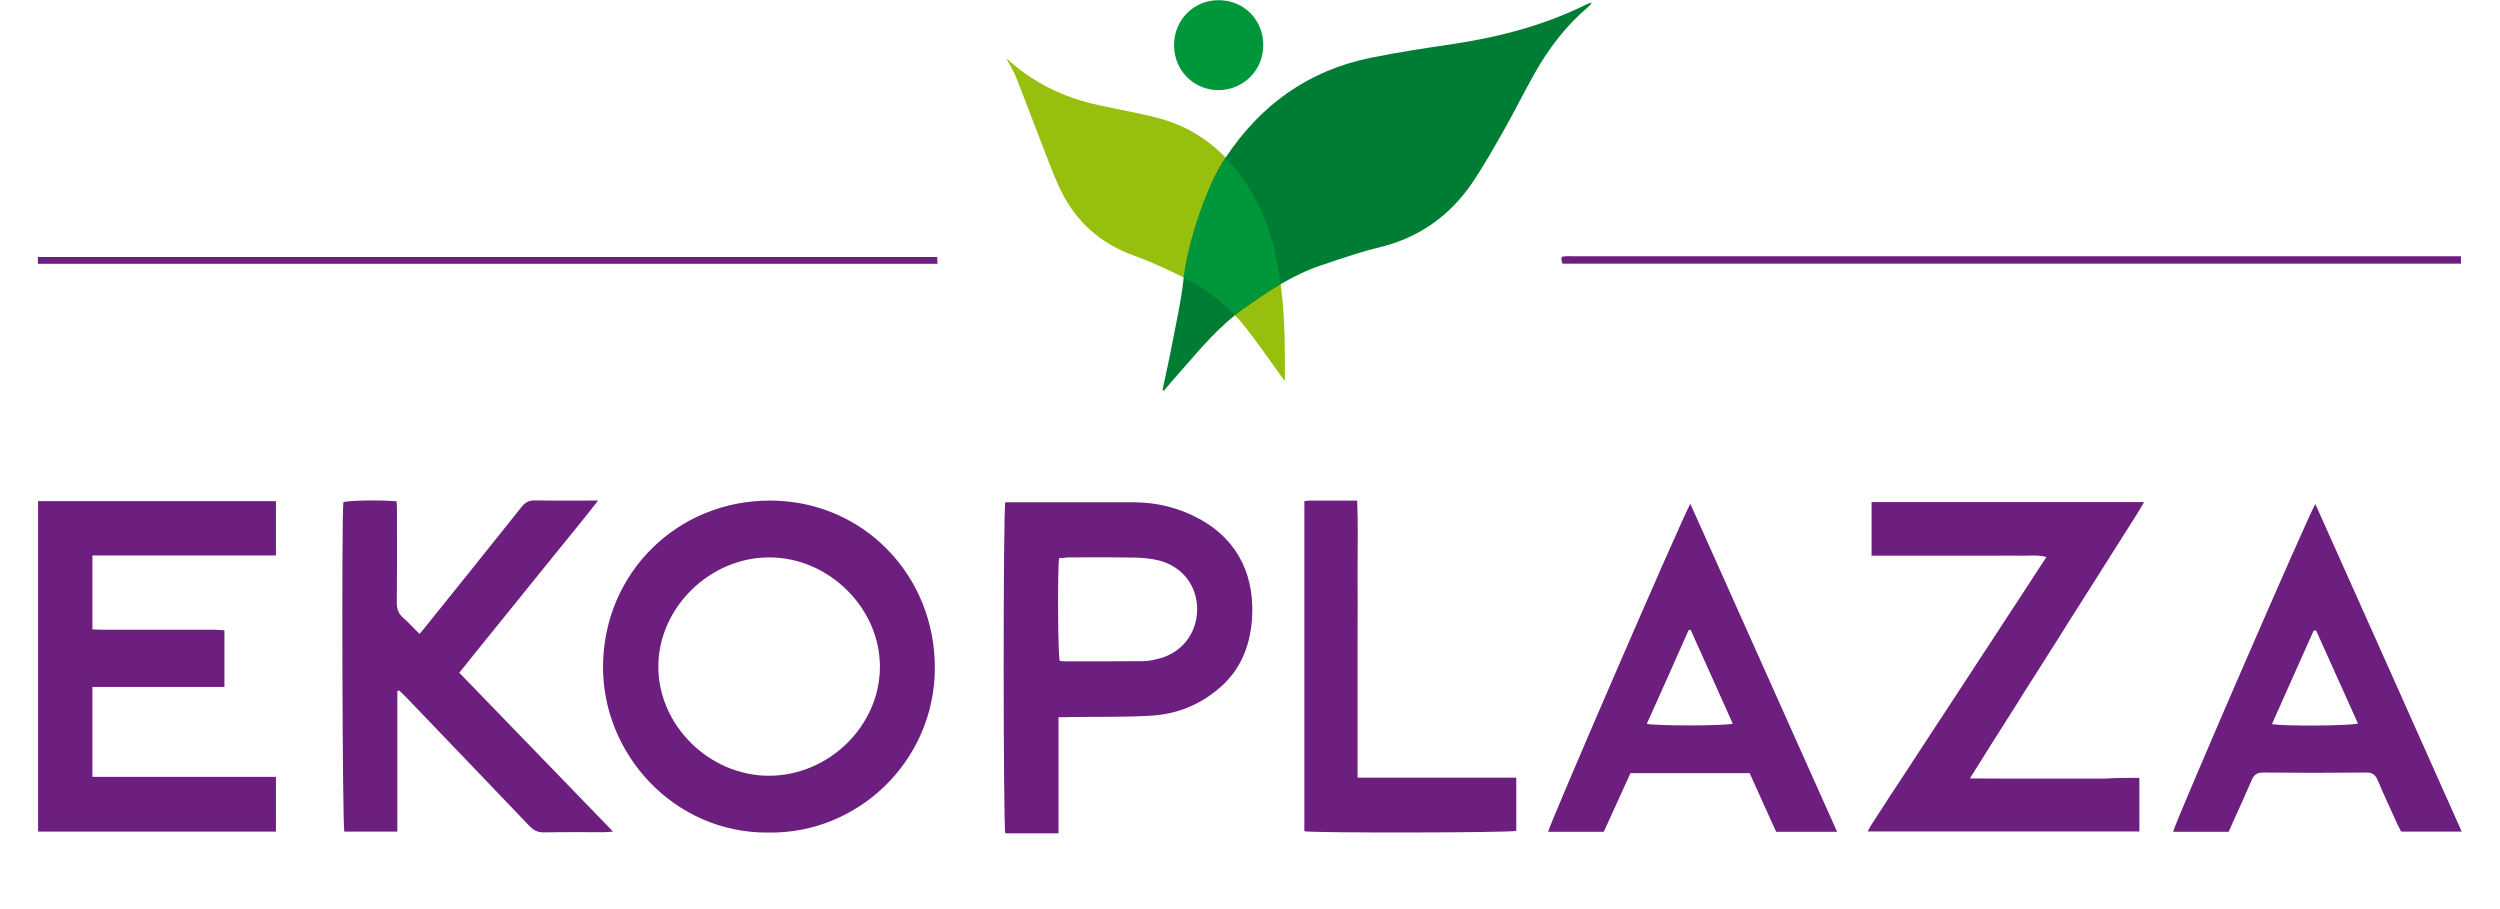 <?xml version="1.0" encoding="utf-8"?>
<svg version="1.1" id="ekoplaza-logo" xmlns="http://www.w3.org/2000/svg" xmlns:xlink="http://www.w3.org/1999/xlink" x="0px" y="0px" width="132px" height="48px" viewBox="0 0 132 48" style="enable-background:new 0 0 132 48;" xml:space="preserve">
<style type="text/css">.st0{fill:#6D1F80;}.st1{fill:#97BF0D;}.st2{fill:#007D34;}.st3{fill:#00973A;}.st4{fill:#00973B;}</style><path class="st0" d="M40.57 43.96c-5.01 0.04-8.8-4.19-8.73-8.86 0.07-4.88 3.95-8.7 8.87-8.67 4.87 0.03 8.68 3.95 8.65 8.88C49.33 40.18 45.32 44.03 40.57 43.96zM40.59 40.96c3.17 0 5.86-2.63 5.87-5.74 0.01-3.1-2.68-5.78-5.83-5.79 -3.14-0.01-5.86 2.65-5.87 5.75C34.75 38.29 37.44 40.95 40.59 40.96z"/><path class="st0" d="M14.57 26.46c0 0.97 0 1.89 0 2.87 -3.24 0-6.45 0-9.69 0 0 1.32 0 2.58 0 3.9 0.19 0.01 0.37 0.02 0.56 0.02 1.95 0 3.9 0 5.84 0 0.18 0 0.37 0.02 0.57 0.03 0 1.01 0 1.97 0 2.99 -2.33 0-4.64 0-6.97 0 0 1.6 0 3.14 0 4.75 3.24 0 6.45 0 9.69 0 0 1 0 1.93 0 2.89 -4.19 0-8.36 0-12.56 0 0-5.82 0-11.62 0-17.45C6.19 26.46 10.36 26.46 14.57 26.46z"/><path class="st0" d="M20.98 36.49c0 2.46 0 4.92 0 7.42 -0.96 0-1.88 0-2.8 0 -0.1-0.32-0.15-16.47-0.05-17.4 0.33-0.09 1.97-0.12 2.81-0.04 0.01 0.16 0.02 0.32 0.02 0.49 0 1.62 0.01 3.24-0.01 4.85 0 0.35 0.09 0.6 0.35 0.82 0.29 0.26 0.55 0.54 0.85 0.84 0.15-0.17 0.26-0.3 0.36-0.43 1.67-2.08 3.35-4.16 5.01-6.25 0.2-0.26 0.41-0.38 0.75-0.37 0.93 0.02 1.85 0.01 2.78 0.01 0.14 0 0.27 0 0.53 0 -0.85 1.09-1.67 2.08-2.47 3.07 -0.8 0.99-1.6 1.98-2.4 2.97 -0.81 1-1.62 2-2.46 3.05 2.7 2.79 5.38 5.56 8.12 8.39 -0.21 0.01-0.33 0.03-0.44 0.03 -1.07 0-2.14-0.01-3.21 0.01 -0.31 0-0.52-0.09-0.74-0.31 -2.18-2.29-4.37-4.56-6.55-6.84 -0.12-0.12-0.24-0.23-0.36-0.35C21.06 36.46 21.02 36.48 20.98 36.49z"/><path class="st0" d="M112.96 41.07c0 0.99 0 1.9 0 2.83 -4.78 0-9.53 0-14.35 0 0.23-0.44 0.52-0.83 0.77-1.23 0.25-0.4 0.51-0.79 0.77-1.18 0.27-0.41 0.53-0.81 0.8-1.22 0.26-0.39 0.51-0.79 0.77-1.18 0.27-0.41 0.53-0.82 0.8-1.22 0.27-0.41 0.53-0.82 0.8-1.22 0.26-0.39 0.51-0.79 0.77-1.18 0.27-0.41 0.53-0.82 0.8-1.22 0.26-0.39 0.52-0.79 0.77-1.18 0.27-0.41 0.53-0.82 0.8-1.22 0.26-0.39 0.51-0.79 0.77-1.18 0.26-0.41 0.53-0.81 0.82-1.26 -0.48-0.13-0.92-0.06-1.34-0.07 -0.44-0.01-0.88 0-1.32 0 -0.44 0-0.88 0-1.32 0 -0.42 0-0.85 0-1.27 0 -0.44 0-0.88 0-1.32 0 -0.44 0-0.88 0-1.32 0 -0.44 0-0.87 0-1.34 0 0-0.96 0-1.88 0-2.83 4.78 0 9.54 0 14.39 0 -0.37 0.65-0.77 1.24-1.15 1.85 -0.37 0.6-0.76 1.19-1.13 1.79 -0.39 0.61-0.77 1.22-1.16 1.83 -0.38 0.6-0.76 1.19-1.13 1.79 -0.39 0.61-0.77 1.22-1.16 1.83 -0.38 0.6-0.76 1.19-1.13 1.79 -0.39 0.61-0.77 1.22-1.16 1.83 -0.37 0.59-0.75 1.19-1.18 1.88 0.69 0 1.28 0.01 1.87 0.01 0.58 0 1.16 0 1.74 0 0.6 0 1.19 0 1.79 0 0.58 0 1.16 0 1.74 0C111.72 41.07 112.31 41.07 112.96 41.07z"/><path class="st0" d="M55.89 37.87c0 2.08 0 4.09 0 6.13 -0.97 0-1.89 0-2.81 0 -0.11-0.34-0.12-17.01 0-17.48 0.13 0 0.27 0 0.41 0 2.12 0 4.24 0 6.36 0 1.23 0 2.4 0.29 3.48 0.88 2.16 1.18 2.94 3.17 2.77 5.35 -0.11 1.38-0.6 2.6-1.66 3.53 -1.05 0.93-2.3 1.43-3.68 1.51 -1.41 0.08-2.83 0.05-4.24 0.07C56.34 37.87 56.16 37.87 55.89 37.87zM55.92 29.47c-0.09 0.7-0.06 5.07 0.03 5.42 0.08 0.01 0.18 0.03 0.27 0.03 1.36 0 2.73 0 4.09-0.01 0.25 0 0.5-0.04 0.74-0.1 1.29-0.27 2.14-1.31 2.16-2.61 0.02-1.25-0.78-2.3-2.03-2.61 -0.41-0.1-0.84-0.14-1.26-0.15 -1.18-0.02-2.35-0.01-3.53-0.01C56.25 29.45 56.1 29.46 55.92 29.47z"/><path class="st0" d="M117.67 43.92c-0.98 0-1.95 0-2.93 0 0.03-0.33 7.14-16.72 7.51-17.31 2.58 5.77 5.15 11.51 7.73 17.3 -1.09 0-2.12 0-3.2 0 -0.06-0.12-0.14-0.27-0.21-0.42 -0.34-0.76-0.7-1.51-1.02-2.28 -0.13-0.3-0.29-0.43-0.63-0.42 -1.81 0.02-3.61 0.02-5.42 0 -0.34 0-0.5 0.12-0.62 0.42 -0.32 0.75-0.66 1.49-1 2.24C117.82 43.6 117.75 43.76 117.67 43.92zM122.29 33.29c-0.04 0-0.09 0.01-0.13 0.01 -0.73 1.64-1.47 3.28-2.2 4.93 0.56 0.12 4.16 0.1 4.54-0.03C123.76 36.56 123.02 34.92 122.29 33.29z"/><path class="st0" d="M97 43.92c-1.1 0-2.14 0-3.22 0 -0.46-1.02-0.93-2.06-1.4-3.1 -2.1 0-4.17 0-6.29 0 -0.46 1.02-0.94 2.06-1.41 3.1 -1 0-1.96 0-2.94 0 0.05-0.35 7.08-16.59 7.51-17.32C91.84 32.39 94.41 38.13 97 43.92zM86.95 38.22c0.49 0.11 4.13 0.11 4.54-0.01 -0.74-1.66-1.48-3.3-2.22-4.95 -0.04 0-0.07 0-0.11 0.01C88.43 34.92 87.7 36.56 86.95 38.22z"/><path class="st0" d="M80.06 41.06c0 1 0 1.91 0 2.81 -0.37 0.1-10.64 0.12-11.19 0.02 0-5.8 0-11.6 0-17.43 0.12-0.01 0.21-0.03 0.3-0.03 0.82 0 1.63 0 2.49 0 0.05 1.23 0.02 2.44 0.02 3.64 0.01 1.23 0 2.45 0 3.68 0 1.21 0 2.42 0 3.63 0 1.21 0 2.41 0 3.68C74.5 41.06 77.26 41.06 80.06 41.06z"/><path class="st0" d="M129.94 13.53c0 0.16 0 0.26 0 0.39 -15.82 0-31.63 0-47.45 0 -0.09-0.37-0.08-0.38 0.21-0.39 0.11-0.01 0.22 0 0.33 0 15.44 0 30.89 0 46.33 0C129.55 13.53 129.73 13.53 129.94 13.53z"/><path class="st0" d="M2 13.93c0-0.12 0-0.23 0-0.36 15.82 0 31.63 0 47.48 0 0.01 0.11 0.01 0.23 0.02 0.36C33.65 13.93 17.83 13.93 2 13.93z"/><path class="st1" d="M67.84 18.62c-0.01-1.21-0.06-2.42-0.22-3.62 -0.02-0.17-0.05-0.34-0.07-0.51 -0.24-1.48-0.63-2.91-1.39-4.22 -0.42-0.72-0.89-1.37-1.44-1.94 -0.99-1.03-2.22-1.77-3.73-2.14 -0.32-0.08-0.64-0.15-0.96-0.22 -0.68-0.14-1.35-0.27-2.03-0.42 -1.83-0.4-3.47-1.18-4.87-2.48 0.17 0.33 0.37 0.65 0.51 0.99 0.42 1.05 0.81 2.11 1.22 3.16 0.37 0.93 0.7 1.89 1.13 2.79 0.81 1.69 2.11 2.85 3.89 3.49 0.87 0.31 1.71 0.71 2.54 1.11 0.03 0.02 0.06 0.03 0.09 0.05 1.02 0.51 1.92 1.17 2.69 1.98 0.22 0.23 0.43 0.47 0.63 0.73 0.6 0.77 1.15 1.57 1.72 2.36 0.09 0.12 0.18 0.24 0.29 0.39C67.84 19.58 67.85 19.1 67.84 18.62z"/><path class="st2" d="M83.83 0.2c-2.24 1.12-4.63 1.75-7.09 2.12 -1.47 0.22-2.95 0.44-4.41 0.74 -3.29 0.68-5.8 2.51-7.62 5.27 -0.06 0.09-0.12 0.18-0.17 0.27 -0.4 0.63-0.7 1.34-0.97 2.04 -0.49 1.3-0.88 2.63-1.07 4.02 -0.01 0.08-0.02 0.16-0.03 0.25 -0.13 1.1-0.38 2.19-0.59 3.29 -0.15 0.8-0.33 1.59-0.5 2.39 0.03 0.01 0.05 0.02 0.08 0.03 0.24-0.28 0.48-0.57 0.73-0.85 0.96-1.08 1.87-2.21 3.01-3.12 0.14-0.12 0.29-0.23 0.44-0.34 0.65-0.46 1.3-0.91 1.98-1.31 0.67-0.39 1.36-0.73 2.1-0.98 0.62-0.21 1.25-0.42 1.88-0.62 0.42-0.13 0.84-0.25 1.27-0.35 2.04-0.5 3.66-1.64 4.84-3.36 0.63-0.92 1.17-1.9 1.72-2.86 0.55-0.97 1.04-1.97 1.59-2.94 0.76-1.35 1.69-2.57 2.89-3.57 0.04-0.03 0.06-0.08 0.14-0.18C83.92 0.17 83.87 0.18 83.83 0.2z"/><path class="st3" d="M66.15 10.27c-0.42-0.72-0.89-1.37-1.44-1.94 -0.06 0.09-0.12 0.18-0.17 0.27 -0.4 0.63-0.7 1.34-0.97 2.04 -0.49 1.3-0.88 2.63-1.07 4.02 1.02 0.51 1.92 1.17 2.69 1.98 0.14-0.12 0.29-0.23 0.44-0.34 0.65-0.46 1.3-0.91 1.98-1.31 -0.02-0.17-0.05-0.34-0.07-0.51C67.31 13.01 66.91 11.58 66.15 10.27z"/><path class="st4" d="M66.7 2.39c0 1.32-1.05 2.36-2.36 2.37 -1.31 0-2.35-1.04-2.35-2.37 -0.01-1.34 1.05-2.4 2.38-2.38C65.69 0.02 66.71 1.06 66.7 2.39z"/></svg>